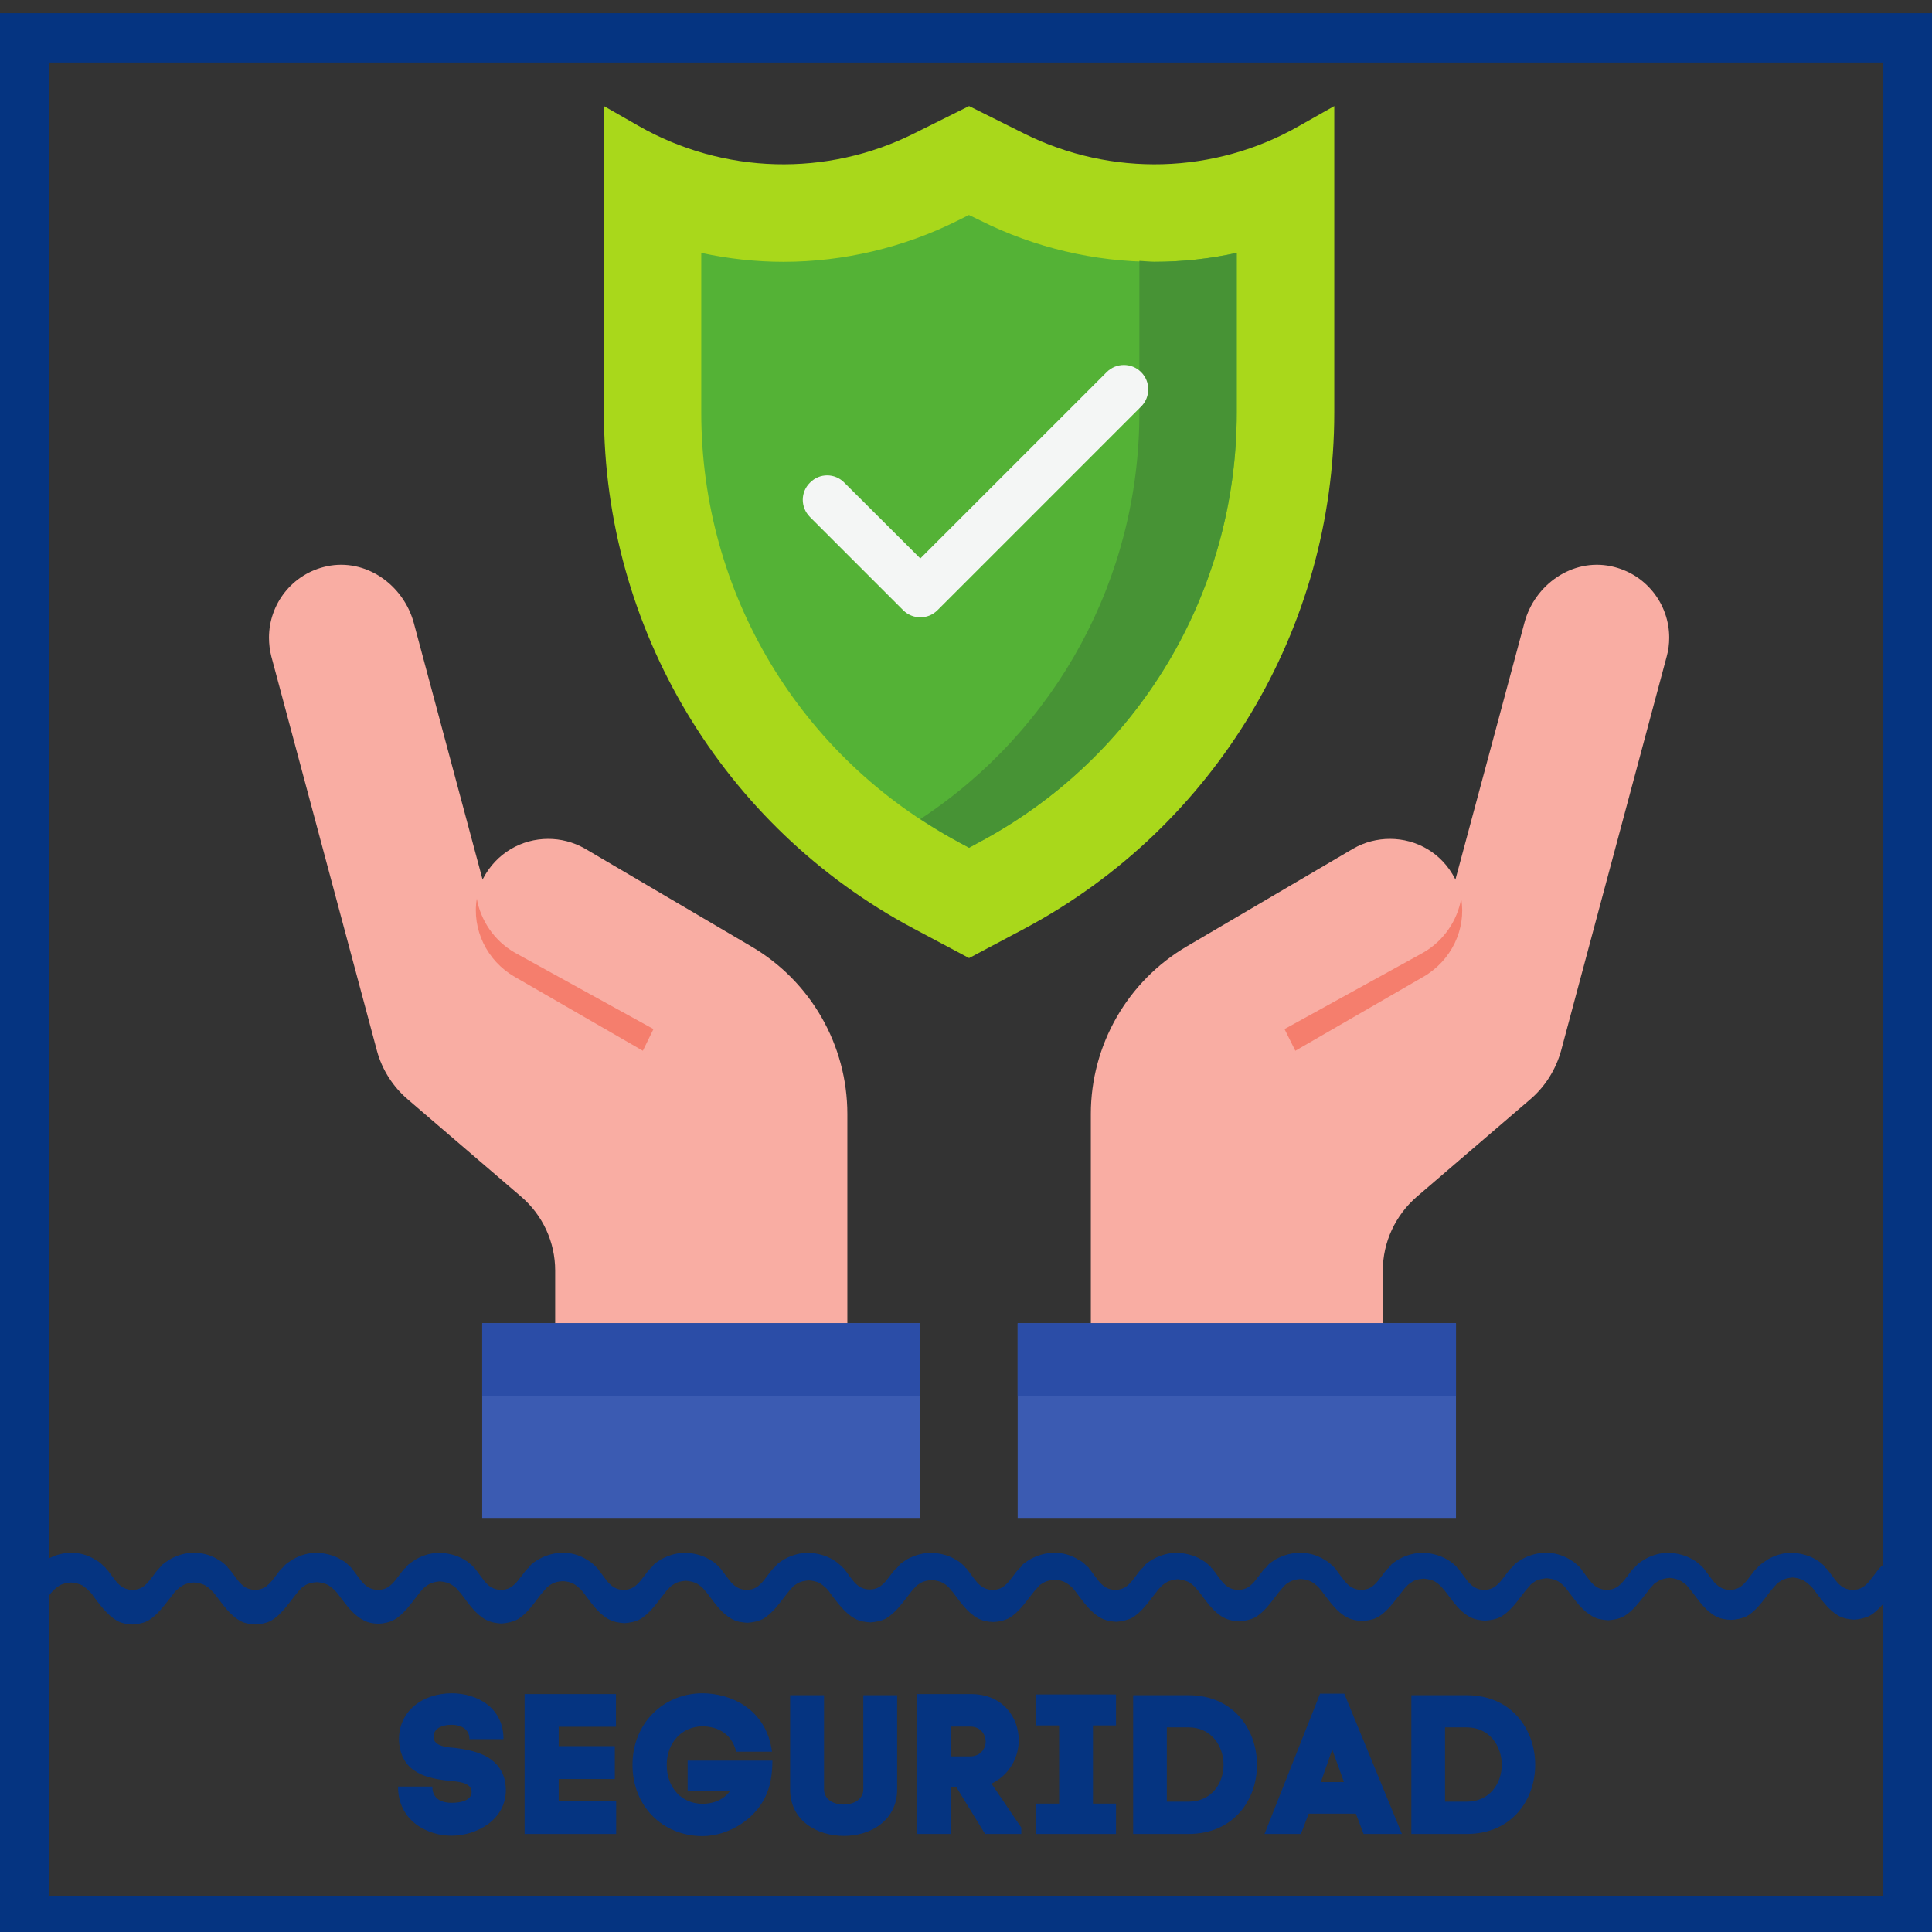 <svg xmlns="http://www.w3.org/2000/svg" xmlns:xlink="http://www.w3.org/1999/xlink" width="52" zoomAndPan="magnify" viewBox="0 0 39 39" height="52" preserveAspectRatio="xMidYMid meet" version="1.0"><rect x="0" y="0" width="39" height="39" fill="#333333" stroke="none"/><defs><g/><clipPath id="40c00c1d49"><path d="M 0 0.266 L 39 0.266 L 39 39 L 0 39 Z M 0 0.266 " clip-rule="nonzero"/></clipPath><clipPath id="fb64a0c854"><path d="M 0 31.316 L 38.668 31.316 L 38.668 32.816 L 0 32.816 Z M 0 31.316 " clip-rule="nonzero"/></clipPath><clipPath id="a57d913284"><path d="M 5.285 11 L 18 11 L 18 27 L 5.285 27 Z M 5.285 11 " clip-rule="nonzero"/></clipPath><clipPath id="e10a6455d5"><path d="M 22 11 L 33.785 11 L 33.785 27 L 22 27 Z M 22 11 " clip-rule="nonzero"/></clipPath><clipPath id="e0240be939"><path d="M 20 26 L 30 26 L 30 30.641 L 20 30.641 Z M 20 26 " clip-rule="nonzero"/></clipPath><clipPath id="eb8c653025"><path d="M 9 26 L 19 26 L 19 30.641 L 9 30.641 Z M 9 26 " clip-rule="nonzero"/></clipPath><clipPath id="71b41369fa"><path d="M 12 2.141 L 27 2.141 L 27 20 L 12 20 Z M 12 2.141 " clip-rule="nonzero"/></clipPath></defs><g clip-path="url(#40c00c1d49)"><path fill="#053481" d="M 0 0.266 L 0 39.266 L 39 39.266 L 39 0.266 Z M 38.004 38.27 L 0.996 38.27 L 0.996 1.262 L 38.004 1.262 Z M 38.004 38.27 " fill-opacity="1" fill-rule="nonzero"/></g><g clip-path="url(#fb64a0c854)"><path fill="#053481" d="M 38.164 31.477 C 38.129 31.5 38.094 31.527 38.059 31.547 C 38.02 31.578 38 31.598 37.969 31.625 L 37.949 31.648 L 37.938 31.656 L 37.934 31.66 L 37.918 31.684 C 37.906 31.695 37.895 31.711 37.883 31.727 C 37.793 31.84 37.719 31.965 37.598 32.043 C 37.535 32.078 37.473 32.094 37.402 32.094 C 37.332 32.094 37.27 32.078 37.207 32.043 C 37.086 31.973 37.012 31.84 36.922 31.727 C 36.91 31.711 36.898 31.695 36.887 31.684 L 36.867 31.66 L 36.859 31.656 L 36.848 31.648 L 36.844 31.625 C 36.809 31.598 36.793 31.578 36.754 31.547 C 36.723 31.52 36.684 31.5 36.648 31.477 C 36.496 31.387 36.32 31.352 36.168 31.344 C 36.012 31.344 35.84 31.387 35.688 31.477 C 35.652 31.5 35.621 31.527 35.582 31.547 C 35.562 31.562 35.551 31.578 35.539 31.582 L 35.492 31.625 L 35.477 31.648 C 35.469 31.656 35.461 31.66 35.457 31.66 L 35.438 31.684 C 35.426 31.695 35.41 31.711 35.398 31.727 C 35.312 31.84 35.234 31.965 35.117 32.043 C 35.051 32.078 34.988 32.094 34.922 32.094 C 34.852 32.094 34.789 32.078 34.727 32.043 C 34.605 31.973 34.531 31.84 34.441 31.727 C 34.43 31.711 34.418 31.695 34.41 31.684 L 34.391 31.66 L 34.391 31.656 L 34.379 31.648 L 34.359 31.625 C 34.328 31.598 34.309 31.578 34.27 31.547 C 34.238 31.52 34.203 31.5 34.164 31.477 C 34.012 31.387 33.836 31.352 33.684 31.344 C 33.527 31.344 33.359 31.387 33.207 31.473 C 33.168 31.492 33.137 31.52 33.098 31.543 C 33.082 31.555 33.066 31.57 33.055 31.578 L 33.012 31.625 L 32.992 31.648 C 32.984 31.656 32.98 31.66 32.973 31.66 L 32.953 31.684 C 32.941 31.695 32.93 31.711 32.918 31.727 C 32.828 31.84 32.754 31.965 32.633 32.043 C 32.57 32.078 32.508 32.094 32.438 32.094 C 32.367 32.094 32.305 32.078 32.242 32.043 C 32.121 31.973 32.047 31.84 31.957 31.727 C 31.945 31.711 31.934 31.695 31.926 31.684 L 31.91 31.66 L 31.902 31.656 L 31.891 31.648 L 31.879 31.625 C 31.844 31.598 31.828 31.578 31.789 31.547 C 31.758 31.52 31.719 31.5 31.684 31.477 C 31.535 31.387 31.367 31.344 31.211 31.344 C 31.051 31.344 30.883 31.387 30.723 31.473 C 30.688 31.492 30.656 31.52 30.617 31.543 C 30.598 31.555 30.586 31.57 30.574 31.578 L 30.516 31.648 C 30.512 31.656 30.504 31.66 30.496 31.66 L 30.477 31.684 C 30.465 31.695 30.453 31.711 30.441 31.727 C 30.352 31.84 30.277 31.965 30.156 32.043 C 30.094 32.078 30.031 32.094 29.961 32.094 C 29.891 32.094 29.828 32.078 29.766 32.043 C 29.648 31.973 29.57 31.84 29.484 31.727 C 29.469 31.711 29.457 31.695 29.453 31.684 L 29.434 31.66 L 29.426 31.656 L 29.414 31.648 L 29.402 31.625 C 29.371 31.598 29.352 31.578 29.312 31.547 C 29.281 31.52 29.242 31.5 29.207 31.477 C 29.055 31.387 28.879 31.352 28.727 31.344 C 28.57 31.344 28.398 31.387 28.242 31.473 C 28.203 31.492 28.172 31.52 28.133 31.543 C 28.117 31.555 28.102 31.57 28.09 31.578 L 28.051 31.625 L 28.035 31.648 C 28.027 31.656 28.02 31.66 28.016 31.66 L 27.996 31.684 C 27.984 31.695 27.973 31.711 27.957 31.727 C 27.871 31.84 27.793 31.965 27.676 32.043 C 27.613 32.078 27.547 32.094 27.48 32.094 C 27.41 32.094 27.348 32.078 27.285 32.043 C 27.164 31.973 27.09 31.84 27 31.727 C 26.988 31.711 26.977 31.695 26.969 31.684 L 26.957 31.66 L 26.949 31.656 L 26.938 31.648 L 26.918 31.625 C 26.887 31.598 26.867 31.578 26.832 31.547 C 26.797 31.52 26.762 31.5 26.723 31.477 C 26.578 31.387 26.402 31.344 26.246 31.344 C 26.086 31.344 25.918 31.387 25.758 31.473 C 25.723 31.492 25.691 31.52 25.652 31.543 C 25.633 31.555 25.621 31.57 25.609 31.578 L 25.551 31.648 C 25.547 31.656 25.539 31.66 25.531 31.66 L 25.512 31.684 C 25.5 31.695 25.488 31.711 25.477 31.727 C 25.387 31.84 25.312 31.965 25.191 32.043 C 25.129 32.078 25.066 32.094 24.996 32.094 C 24.926 32.094 24.863 32.078 24.801 32.043 C 24.684 31.973 24.605 31.84 24.52 31.727 C 24.504 31.711 24.492 31.695 24.488 31.684 L 24.469 31.66 L 24.461 31.656 L 24.449 31.648 L 24.438 31.625 C 24.406 31.598 24.387 31.578 24.348 31.547 C 24.316 31.52 24.277 31.5 24.242 31.477 C 24.09 31.387 23.914 31.352 23.762 31.344 C 23.605 31.344 23.434 31.387 23.277 31.473 C 23.238 31.492 23.207 31.52 23.168 31.543 C 23.152 31.555 23.137 31.57 23.125 31.578 L 23.086 31.625 L 23.07 31.648 C 23.062 31.656 23.055 31.66 23.051 31.66 L 23.031 31.684 C 23.02 31.695 23.008 31.711 22.992 31.727 C 22.906 31.84 22.828 31.965 22.711 32.043 C 22.648 32.078 22.582 32.094 22.516 32.094 C 22.445 32.094 22.383 32.078 22.32 32.043 C 22.199 31.973 22.125 31.84 22.035 31.727 C 22.023 31.711 22.012 31.695 22.004 31.684 L 21.984 31.66 L 21.98 31.656 L 21.98 31.648 L 21.953 31.625 C 21.922 31.598 21.902 31.578 21.867 31.547 C 21.836 31.52 21.797 31.5 21.758 31.477 C 21.613 31.387 21.445 31.344 21.285 31.344 C 21.129 31.344 20.957 31.387 20.801 31.473 C 20.762 31.492 20.73 31.52 20.695 31.543 C 20.676 31.555 20.66 31.57 20.648 31.578 L 20.613 31.625 L 20.594 31.648 C 20.586 31.656 20.582 31.66 20.574 31.66 L 20.555 31.684 C 20.543 31.695 20.531 31.711 20.516 31.727 C 20.43 31.84 20.352 31.965 20.234 32.043 C 20.172 32.078 20.109 32.094 20.039 32.094 C 19.969 32.094 19.906 32.078 19.844 32.043 C 19.723 31.973 19.648 31.84 19.559 31.727 C 19.547 31.711 19.535 31.695 19.527 31.684 L 19.508 31.66 L 19.504 31.656 L 19.488 31.648 L 19.477 31.625 C 19.445 31.598 19.426 31.578 19.391 31.547 C 19.359 31.52 19.32 31.5 19.281 31.477 C 19.133 31.387 18.953 31.352 18.805 31.344 C 18.645 31.344 18.477 31.387 18.316 31.473 C 18.281 31.492 18.25 31.52 18.211 31.543 C 18.191 31.555 18.18 31.57 18.168 31.578 L 18.109 31.648 C 18.105 31.656 18.098 31.66 18.09 31.66 L 18.074 31.676 C 18.059 31.691 18.047 31.703 18.035 31.719 C 17.945 31.832 17.871 31.957 17.75 32.035 C 17.688 32.07 17.625 32.086 17.555 32.086 C 17.488 32.086 17.422 32.07 17.359 32.035 C 17.242 31.965 17.164 31.832 17.078 31.719 C 17.066 31.703 17.051 31.691 17.047 31.676 L 17.02 31.648 L 17.008 31.641 L 16.996 31.625 C 16.965 31.598 16.945 31.578 16.906 31.547 C 16.875 31.52 16.836 31.5 16.801 31.477 C 16.648 31.387 16.473 31.352 16.32 31.344 C 16.164 31.344 15.992 31.387 15.836 31.473 C 15.797 31.492 15.766 31.52 15.73 31.543 C 15.711 31.555 15.699 31.57 15.684 31.578 L 15.648 31.625 L 15.629 31.648 C 15.621 31.656 15.617 31.66 15.609 31.66 L 15.59 31.684 C 15.578 31.695 15.566 31.711 15.551 31.727 C 15.465 31.84 15.387 31.965 15.27 32.043 C 15.207 32.078 15.145 32.094 15.074 32.094 C 15.004 32.094 14.941 32.078 14.879 32.043 C 14.758 31.973 14.684 31.84 14.594 31.727 C 14.582 31.711 14.57 31.695 14.562 31.684 L 14.543 31.66 L 14.543 31.656 L 14.531 31.648 L 14.512 31.625 C 14.48 31.598 14.461 31.578 14.426 31.547 C 14.395 31.52 14.355 31.5 14.316 31.477 C 14.168 31.387 13.988 31.352 13.84 31.344 C 13.68 31.344 13.512 31.387 13.352 31.473 C 13.316 31.492 13.285 31.52 13.246 31.543 C 13.227 31.555 13.215 31.57 13.203 31.578 L 13.145 31.648 C 13.141 31.656 13.133 31.66 13.125 31.66 L 13.109 31.684 C 13.094 31.695 13.082 31.711 13.07 31.727 C 12.98 31.84 12.906 31.965 12.785 32.043 C 12.723 32.078 12.66 32.094 12.59 32.094 C 12.523 32.094 12.457 32.078 12.395 32.043 C 12.277 31.973 12.199 31.84 12.113 31.727 C 12.102 31.711 12.086 31.695 12.082 31.684 L 12.062 31.66 L 12.055 31.656 L 12.043 31.648 L 12.031 31.625 C 12 31.598 11.98 31.578 11.941 31.547 C 11.91 31.52 11.871 31.5 11.836 31.477 C 11.691 31.387 11.52 31.344 11.363 31.344 C 11.203 31.344 11.035 31.387 10.879 31.473 C 10.84 31.492 10.809 31.52 10.77 31.543 C 10.75 31.555 10.738 31.57 10.727 31.578 L 10.668 31.648 C 10.664 31.656 10.656 31.66 10.652 31.66 L 10.633 31.684 C 10.617 31.695 10.605 31.711 10.594 31.727 C 10.504 31.84 10.43 31.965 10.309 32.043 C 10.246 32.078 10.184 32.094 10.113 32.094 C 10.047 32.094 9.984 32.078 9.918 32.043 C 9.801 31.973 9.723 31.84 9.637 31.727 C 9.625 31.711 9.609 31.695 9.605 31.684 L 9.586 31.66 L 9.578 31.656 L 9.566 31.648 L 9.555 31.625 C 9.523 31.598 9.504 31.578 9.465 31.547 C 9.434 31.52 9.398 31.5 9.359 31.477 C 9.207 31.387 9.031 31.352 8.879 31.344 C 8.723 31.344 8.551 31.387 8.395 31.477 C 8.355 31.5 8.324 31.527 8.289 31.547 C 8.27 31.562 8.258 31.578 8.242 31.582 L 8.207 31.625 L 8.188 31.648 C 8.18 31.656 8.176 31.66 8.168 31.66 L 8.148 31.684 C 8.137 31.695 8.125 31.711 8.113 31.727 C 8.023 31.84 7.949 31.965 7.828 32.043 C 7.766 32.078 7.703 32.094 7.633 32.094 C 7.562 32.094 7.5 32.078 7.438 32.043 C 7.316 31.973 7.242 31.84 7.152 31.727 C 7.141 31.711 7.129 31.695 7.121 31.684 L 7.109 31.66 L 7.102 31.656 L 7.09 31.648 L 7.07 31.625 C 7.039 31.598 7.02 31.578 6.984 31.547 C 6.953 31.52 6.914 31.5 6.875 31.477 C 6.727 31.387 6.551 31.352 6.398 31.344 C 6.238 31.344 6.07 31.387 5.914 31.477 C 5.875 31.5 5.844 31.527 5.805 31.547 C 5.785 31.562 5.773 31.578 5.762 31.582 L 5.723 31.625 L 5.703 31.648 C 5.699 31.656 5.691 31.66 5.688 31.66 L 5.668 31.684 C 5.652 31.695 5.641 31.711 5.629 31.727 C 5.539 31.84 5.465 31.965 5.344 32.043 C 5.281 32.078 5.219 32.094 5.148 32.094 C 5.082 32.094 5.02 32.078 4.953 32.043 C 4.836 31.973 4.758 31.84 4.672 31.727 C 4.66 31.711 4.645 31.695 4.633 31.684 L 4.613 31.66 L 4.609 31.656 L 4.598 31.648 L 4.59 31.625 C 4.559 31.598 4.539 31.578 4.5 31.547 C 4.469 31.52 4.434 31.5 4.395 31.477 C 4.25 31.387 4.074 31.344 3.914 31.344 C 3.758 31.344 3.586 31.387 3.43 31.477 C 3.391 31.5 3.359 31.527 3.324 31.547 C 3.305 31.562 3.293 31.578 3.277 31.582 L 3.242 31.625 L 3.223 31.648 C 3.215 31.656 3.211 31.66 3.211 31.66 L 3.191 31.684 C 3.18 31.695 3.164 31.711 3.152 31.727 C 3.066 31.84 2.988 31.965 2.871 32.043 C 2.805 32.078 2.742 32.094 2.676 32.094 C 2.605 32.094 2.543 32.078 2.48 32.043 C 2.359 31.973 2.285 31.84 2.195 31.727 C 2.184 31.711 2.172 31.695 2.156 31.684 L 2.137 31.66 L 2.133 31.656 L 2.133 31.648 L 2.105 31.625 C 2.074 31.598 2.059 31.578 2.02 31.547 C 1.988 31.52 1.949 31.5 1.91 31.477 C 1.766 31.387 1.598 31.344 1.438 31.344 C 1.281 31.344 1.113 31.387 0.953 31.477 C 0.918 31.5 0.883 31.527 0.848 31.547 C 0.809 31.578 0.789 31.598 0.758 31.625 L 0.738 31.648 L 0.727 31.656 L 0.723 31.66 L 0.703 31.684 C 0.688 31.695 0.676 31.711 0.664 31.727 C 0.574 31.84 0.5 31.965 0.379 32.043 C 0.316 32.078 0.254 32.094 0.184 32.094 C 0.117 32.094 0.055 32.078 -0.012 32.043 C -0.129 31.973 -0.207 31.84 -0.293 31.727 C -0.305 31.711 -0.32 31.695 -0.332 31.684 L -0.352 31.66 L -0.355 31.656 L -0.367 31.648 L -0.367 31.625 C -0.395 31.605 -0.426 31.57 -0.449 31.555 L -0.539 31.492 C -0.66 31.422 -0.785 31.379 -0.918 31.359 L -1.082 31.93 C -0.992 31.938 -0.898 31.953 -0.824 32 C -0.785 32.031 -0.746 32.059 -0.715 32.086 C -0.703 32.102 -0.68 32.121 -0.66 32.141 C -0.641 32.164 -0.621 32.184 -0.602 32.215 C -0.457 32.402 -0.32 32.602 -0.125 32.715 C -0.023 32.773 0.086 32.793 0.191 32.793 C 0.297 32.785 0.414 32.766 0.508 32.715 C 0.703 32.602 0.836 32.402 0.984 32.215 C 1.004 32.191 1.023 32.164 1.043 32.141 C 1.062 32.121 1.078 32.094 1.098 32.086 C 1.117 32.07 1.129 32.051 1.148 32.043 L 1.199 32.008 C 1.27 31.965 1.344 31.953 1.434 31.945 C 1.516 31.953 1.59 31.965 1.668 32.008 L 1.715 32.043 C 1.734 32.059 1.746 32.07 1.766 32.086 C 1.781 32.102 1.805 32.121 1.824 32.141 C 1.844 32.164 1.863 32.184 1.879 32.215 C 2.023 32.402 2.164 32.602 2.359 32.715 C 2.461 32.773 2.566 32.785 2.676 32.793 C 2.781 32.785 2.895 32.766 2.988 32.715 C 3.184 32.602 3.316 32.402 3.469 32.215 C 3.488 32.191 3.504 32.164 3.523 32.141 C 3.543 32.121 3.562 32.094 3.582 32.086 C 3.613 32.051 3.652 32.031 3.684 32.008 C 3.75 31.965 3.828 31.953 3.914 31.945 C 3.996 31.953 4.074 31.965 4.148 32.008 L 4.199 32.043 C 4.219 32.059 4.23 32.07 4.25 32.086 C 4.262 32.102 4.285 32.121 4.305 32.141 C 4.324 32.164 4.344 32.184 4.363 32.215 C 4.508 32.402 4.645 32.602 4.84 32.715 C 4.941 32.773 5.051 32.785 5.156 32.793 C 5.262 32.785 5.379 32.766 5.473 32.715 C 5.668 32.602 5.801 32.402 5.949 32.215 C 5.969 32.191 5.988 32.164 6.008 32.141 L 6.039 32.105 C 6.051 32.094 6.059 32.094 6.062 32.078 C 6.094 32.043 6.133 32.023 6.164 32 C 6.234 31.957 6.309 31.945 6.398 31.938 C 6.48 31.945 6.555 31.957 6.629 32 L 6.68 32.035 C 6.699 32.051 6.711 32.066 6.73 32.078 C 6.746 32.094 6.77 32.113 6.789 32.137 C 6.809 32.156 6.824 32.18 6.844 32.207 C 6.988 32.398 7.129 32.594 7.324 32.699 C 7.426 32.758 7.531 32.773 7.641 32.777 C 7.746 32.773 7.859 32.75 7.953 32.699 C 8.148 32.59 8.281 32.391 8.434 32.199 C 8.453 32.18 8.469 32.148 8.488 32.129 L 8.52 32.094 C 8.535 32.078 8.539 32.078 8.547 32.066 C 8.578 32.031 8.617 32.008 8.648 31.988 C 8.715 31.945 8.793 31.93 8.879 31.922 C 8.961 31.93 9.039 31.945 9.113 31.988 L 9.164 32.023 C 9.184 32.035 9.195 32.051 9.215 32.066 C 9.227 32.078 9.25 32.102 9.27 32.129 C 9.289 32.148 9.309 32.172 9.328 32.199 C 9.473 32.391 9.609 32.59 9.805 32.695 C 9.906 32.75 10.016 32.766 10.121 32.773 C 10.227 32.766 10.344 32.742 10.438 32.695 C 10.633 32.582 10.766 32.383 10.914 32.191 C 10.934 32.172 10.953 32.141 10.973 32.121 L 11.004 32.086 C 11.016 32.07 11.023 32.07 11.027 32.059 C 11.059 32.023 11.098 32 11.129 31.98 C 11.199 31.938 11.273 31.922 11.363 31.918 C 11.445 31.922 11.52 31.938 11.594 31.98 L 11.645 32.016 C 11.664 32.031 11.676 32.043 11.695 32.059 C 11.711 32.07 11.734 32.094 11.754 32.121 C 11.773 32.141 11.789 32.164 11.809 32.191 C 11.953 32.383 12.094 32.582 12.289 32.688 C 12.391 32.742 12.496 32.758 12.605 32.766 C 12.711 32.758 12.824 32.738 12.918 32.688 C 13.113 32.574 13.246 32.375 13.398 32.184 C 13.418 32.164 13.434 32.137 13.453 32.113 L 13.484 32.078 C 13.5 32.066 13.504 32.066 13.512 32.051 C 13.543 32.016 13.582 31.992 13.613 31.973 C 13.68 31.93 13.758 31.918 13.844 31.91 C 13.926 31.918 14.004 31.93 14.078 31.973 L 14.129 32.008 C 14.148 32.023 14.16 32.035 14.18 32.051 C 14.191 32.066 14.215 32.086 14.234 32.113 C 14.254 32.137 14.273 32.156 14.293 32.184 C 14.438 32.375 14.574 32.574 14.77 32.68 C 14.871 32.738 14.98 32.75 15.086 32.758 C 15.191 32.75 15.309 32.73 15.402 32.68 C 15.598 32.566 15.73 32.367 15.879 32.18 C 15.898 32.156 15.918 32.129 15.938 32.105 L 15.969 32.07 C 15.98 32.059 15.988 32.059 15.992 32.043 C 16.023 32.008 16.062 31.988 16.094 31.965 C 16.164 31.922 16.246 31.91 16.328 31.902 C 16.41 31.91 16.484 31.922 16.559 31.965 L 16.609 32 C 16.629 32.016 16.641 32.031 16.66 32.043 C 16.676 32.059 16.699 32.078 16.719 32.105 C 16.738 32.129 16.754 32.148 16.773 32.18 C 16.918 32.367 17.059 32.566 17.254 32.672 C 17.355 32.73 17.461 32.742 17.57 32.75 C 17.676 32.742 17.789 32.723 17.883 32.672 C 18.078 32.559 18.211 32.363 18.363 32.172 C 18.383 32.148 18.398 32.121 18.418 32.102 L 18.449 32.066 C 18.465 32.051 18.469 32.051 18.477 32.035 C 18.508 32 18.547 31.98 18.578 31.957 C 18.645 31.918 18.727 31.902 18.809 31.895 C 18.891 31.902 18.969 31.918 19.043 31.957 L 19.094 31.992 C 19.113 32.008 19.125 32.023 19.145 32.035 C 19.156 32.051 19.18 32.07 19.199 32.102 C 19.219 32.121 19.238 32.141 19.258 32.172 C 19.402 32.363 19.539 32.559 19.734 32.664 C 19.836 32.723 19.945 32.738 20.051 32.742 C 20.156 32.738 20.27 32.715 20.367 32.664 C 20.562 32.551 20.695 32.355 20.844 32.164 C 20.863 32.141 20.883 32.113 20.902 32.094 L 20.934 32.059 C 20.945 32.043 20.953 32.043 20.957 32.031 C 20.988 31.992 21.027 31.973 21.059 31.953 C 21.129 31.91 21.211 31.895 21.293 31.887 C 21.375 31.895 21.449 31.91 21.523 31.953 L 21.574 31.988 C 21.594 32 21.605 32.016 21.625 32.031 C 21.641 32.043 21.664 32.066 21.684 32.094 C 21.703 32.113 21.719 32.137 21.738 32.164 C 21.883 32.355 22.023 32.551 22.219 32.66 C 22.32 32.715 22.426 32.73 22.535 32.738 C 22.641 32.73 22.754 32.707 22.848 32.66 C 23.043 32.547 23.176 32.348 23.328 32.156 C 23.348 32.137 23.363 32.105 23.383 32.086 L 23.414 32.051 C 23.43 32.035 23.434 32.035 23.441 32.023 C 23.473 31.988 23.512 31.965 23.543 31.945 C 23.609 31.902 23.691 31.887 23.773 31.879 C 23.855 31.887 23.934 31.902 24.008 31.945 L 24.059 31.98 C 24.078 31.992 24.09 32.008 24.109 32.023 C 24.121 32.035 24.145 32.059 24.164 32.086 C 24.184 32.105 24.203 32.129 24.223 32.156 C 24.367 32.348 24.504 32.547 24.699 32.652 C 24.801 32.707 24.91 32.723 25.016 32.73 C 25.121 32.723 25.234 32.699 25.332 32.652 C 25.527 32.539 25.66 32.34 25.809 32.148 C 25.828 32.129 25.848 32.102 25.867 32.078 L 25.898 32.043 C 25.91 32.031 25.918 32.031 25.922 32.016 C 25.953 31.98 25.992 31.957 26.023 31.938 C 26.094 31.895 26.176 31.879 26.258 31.875 C 26.34 31.879 26.414 31.895 26.488 31.938 L 26.539 31.973 C 26.559 31.988 26.57 32 26.59 32.016 C 26.602 32.031 26.629 32.051 26.648 32.078 C 26.668 32.102 26.684 32.121 26.703 32.148 C 26.848 32.34 26.988 32.539 27.184 32.645 C 27.285 32.699 27.391 32.715 27.5 32.723 C 27.605 32.715 27.719 32.695 27.812 32.645 C 28.008 32.531 28.141 32.332 28.293 32.141 C 28.312 32.121 28.328 32.094 28.348 32.07 L 28.379 32.035 C 28.395 32.023 28.398 32.023 28.406 32.008 C 28.438 31.973 28.477 31.953 28.508 31.93 C 28.574 31.887 28.656 31.875 28.738 31.867 C 28.82 31.875 28.898 31.887 28.973 31.93 L 29.023 31.965 C 29.043 31.98 29.055 31.992 29.074 32.008 C 29.086 32.023 29.109 32.043 29.129 32.07 C 29.148 32.094 29.168 32.113 29.188 32.141 C 29.332 32.332 29.469 32.531 29.664 32.637 C 29.766 32.695 29.875 32.707 29.98 32.715 C 30.086 32.707 30.199 32.688 30.297 32.637 C 30.492 32.523 30.625 32.328 30.773 32.137 C 30.793 32.113 30.812 32.086 30.832 32.066 L 30.863 32.031 C 30.875 32.016 30.883 32.016 30.887 32 C 30.918 31.965 30.957 31.945 30.988 31.922 C 31.059 31.879 31.141 31.867 31.223 31.859 C 31.305 31.867 31.379 31.879 31.453 31.922 L 31.504 31.957 C 31.523 31.973 31.535 31.988 31.555 32 C 31.566 32.016 31.594 32.035 31.613 32.066 C 31.633 32.086 31.648 32.105 31.668 32.137 C 31.812 32.328 31.953 32.523 32.148 32.629 C 32.25 32.688 32.355 32.699 32.465 32.707 C 32.57 32.699 32.684 32.68 32.777 32.629 C 32.973 32.516 33.105 32.32 33.258 32.129 C 33.277 32.105 33.293 32.078 33.312 32.059 L 33.344 32.023 C 33.359 32.008 33.363 32.008 33.371 31.992 C 33.402 31.957 33.441 31.938 33.473 31.918 C 33.539 31.875 33.617 31.859 33.703 31.852 C 33.785 31.859 33.863 31.875 33.938 31.918 L 33.988 31.953 C 34.008 31.965 34.02 31.98 34.039 31.992 C 34.051 32.008 34.074 32.031 34.094 32.059 C 34.113 32.078 34.133 32.102 34.152 32.129 C 34.297 32.32 34.434 32.516 34.629 32.625 C 34.73 32.68 34.84 32.695 34.945 32.699 C 35.051 32.695 35.164 32.672 35.262 32.625 C 35.457 32.512 35.59 32.312 35.738 32.121 C 35.758 32.102 35.777 32.07 35.797 32.051 L 35.828 32.016 C 35.84 32 35.848 32 35.852 31.988 C 35.883 31.953 35.922 31.93 35.953 31.91 C 36.023 31.867 36.098 31.852 36.188 31.844 C 36.27 31.852 36.344 31.867 36.418 31.91 L 36.469 31.945 C 36.488 31.957 36.5 31.973 36.52 31.988 C 36.531 32 36.559 32.023 36.578 32.043 C 36.598 32.066 36.613 32.086 36.633 32.113 C 36.777 32.305 36.918 32.504 37.113 32.617 C 37.215 32.672 37.32 32.688 37.43 32.695 C 37.535 32.688 37.648 32.664 37.742 32.617 C 37.938 32.504 38.07 32.305 38.223 32.113 C 38.242 32.094 38.258 32.066 38.277 32.043 C 38.297 32.023 38.316 31.992 38.336 31.988 C 38.355 31.973 38.367 31.953 38.387 31.945 L 38.438 31.91 C 38.504 31.867 38.582 31.852 38.668 31.844 L 38.668 31.344 C 38.492 31.344 38.324 31.387 38.164 31.477 Z M 38.164 31.477 " fill-opacity="1" fill-rule="nonzero"/></g><g clip-path="url(#a57d913284)"><path fill="#f9ada3" d="M 15.16 19.102 L 11.805 17.129 C 11.57 16.996 11.316 16.934 11.066 16.934 C 10.531 16.934 10.02 17.219 9.75 17.738 C 9.746 17.746 9.746 17.754 9.742 17.758 L 8.352 12.57 C 8.141 11.801 7.383 11.266 6.602 11.43 C 5.898 11.578 5.43 12.195 5.43 12.871 C 5.43 12.996 5.445 13.125 5.477 13.25 L 7.609 21.211 C 7.711 21.59 7.93 21.934 8.23 22.191 L 10.52 24.156 C 10.957 24.531 11.207 25.074 11.207 25.648 L 11.207 26.711 L 17.105 26.711 L 17.105 22.488 C 17.105 21.098 16.367 19.805 15.16 19.102 " fill-opacity="1" fill-rule="nonzero"/></g><g clip-path="url(#e10a6455d5)"><path fill="#f9ada3" d="M 32.52 11.43 C 31.738 11.266 30.977 11.801 30.773 12.57 L 29.379 17.758 C 29.379 17.754 29.375 17.746 29.371 17.738 C 29.105 17.219 28.594 16.934 28.059 16.934 C 27.809 16.934 27.551 16.996 27.32 17.129 L 23.961 19.102 C 22.758 19.805 22.02 21.098 22.02 22.488 L 22.02 26.711 L 27.914 26.711 L 27.914 25.648 C 27.914 25.074 28.168 24.531 28.602 24.156 L 30.891 22.191 C 31.191 21.934 31.406 21.59 31.512 21.211 L 33.645 13.25 C 33.68 13.125 33.695 12.996 33.695 12.871 C 33.695 12.195 33.227 11.578 32.52 11.43 " fill-opacity="1" fill-rule="nonzero"/></g><g clip-path="url(#e0240be939)"><path fill="#3b5bb2" d="M 20.543 26.711 L 20.543 30.641 L 29.391 30.641 L 29.391 26.711 L 20.543 26.711 " fill-opacity="1" fill-rule="nonzero"/></g><g clip-path="url(#eb8c653025)"><path fill="#3b5bb2" d="M 9.734 26.711 L 9.734 30.641 L 18.578 30.641 L 18.578 26.711 L 9.734 26.711 " fill-opacity="1" fill-rule="nonzero"/></g><g clip-path="url(#71b41369fa)"><path fill="#a9d81b" d="M 26.934 2.141 L 26.934 8.332 C 26.934 12.688 24.527 16.691 20.688 18.742 L 19.562 19.34 L 18.438 18.742 C 14.594 16.691 12.191 12.688 12.191 8.332 L 12.191 2.141 L 12.887 2.539 C 14.602 3.52 16.691 3.574 18.449 2.695 L 19.562 2.141 L 20.672 2.695 C 22.43 3.574 24.52 3.52 26.23 2.539 L 26.934 2.141 " fill-opacity="1" fill-rule="nonzero"/></g><path fill="#54b236" d="M 23.305 5.285 C 22.094 5.285 20.875 4.996 19.793 4.453 L 19.559 4.34 L 19.332 4.453 C 18.246 4.996 17.031 5.285 15.816 5.285 C 15.258 5.285 14.699 5.223 14.156 5.105 L 14.156 8.332 C 14.156 11.973 16.152 15.293 19.359 17.004 L 19.562 17.113 L 19.762 17.004 C 22.973 15.293 24.965 11.973 24.965 8.332 L 24.965 5.105 C 24.422 5.223 23.867 5.285 23.305 5.285 " fill-opacity="1" fill-rule="nonzero"/><path fill="#479335" d="M 23.305 5.285 C 23.203 5.285 23.102 5.27 23 5.266 L 23 8.332 C 23 11.664 21.324 14.727 18.578 16.535 C 18.832 16.699 19.09 16.859 19.359 17.004 L 19.562 17.113 L 19.762 17.004 C 22.973 15.293 24.965 11.973 24.965 8.332 L 24.965 5.105 C 24.422 5.223 23.867 5.285 23.305 5.285 " fill-opacity="1" fill-rule="nonzero"/><path fill="#2b4da7" d="M 29.391 28.184 L 20.543 28.184 L 20.543 26.711 L 29.391 26.711 L 29.391 28.184 " fill-opacity="1" fill-rule="nonzero"/><path fill="#2b4da7" d="M 18.578 28.184 L 9.734 28.184 L 9.734 26.711 L 18.578 26.711 L 18.578 28.184 " fill-opacity="1" fill-rule="nonzero"/><path fill="#f4f6f5" d="M 22.34 7.512 L 18.578 11.273 L 17.043 9.742 C 16.852 9.547 16.543 9.547 16.352 9.742 C 16.156 9.934 16.156 10.242 16.352 10.438 L 18.23 12.316 C 18.328 12.414 18.453 12.461 18.578 12.461 C 18.707 12.461 18.828 12.414 18.926 12.316 L 23.035 8.207 C 23.227 8.016 23.227 7.703 23.035 7.512 C 22.844 7.32 22.531 7.32 22.34 7.512 " fill-opacity="1" fill-rule="nonzero"/><path fill="#f57e6d" d="M 29.496 18.141 C 29.418 18.582 29.145 18.992 28.73 19.23 L 25.93 20.773 L 26.148 21.211 L 28.73 19.719 C 29.297 19.395 29.602 18.754 29.496 18.141 " fill-opacity="1" fill-rule="nonzero"/><path fill="#f57e6d" d="M 9.625 18.141 C 9.703 18.582 9.977 18.992 10.391 19.23 L 13.191 20.773 L 12.977 21.211 L 10.391 19.719 C 9.824 19.395 9.523 18.754 9.625 18.141 " fill-opacity="1" fill-rule="nonzero"/><g fill="#053481" fill-opacity="1"><g transform="translate(7.887, 37.021)"><g><path d="M 1.59 -1.914 L 2.277 -1.914 C 2.277 -2.559 1.734 -2.84 1.234 -2.84 C 0.641 -2.84 0.137 -2.473 0.168 -1.855 L 0.168 -1.859 C 0.219 -1.215 0.758 -1.117 1.207 -1.07 C 1.312 -1.059 1.633 -1.051 1.633 -0.852 C 1.633 -0.691 1.453 -0.629 1.227 -0.629 C 1.07 -0.629 0.84 -0.68 0.84 -0.957 L 0.148 -0.957 C 0.148 -0.242 0.77 0.035 1.223 0.035 C 1.758 0.035 2.324 -0.301 2.324 -0.883 C 2.324 -0.945 2.316 -1.016 2.305 -1.078 C 2.184 -1.586 1.684 -1.688 1.289 -1.738 C 1.195 -1.746 0.863 -1.754 0.863 -1.961 C 0.863 -2.113 1.012 -2.203 1.223 -2.203 C 1.438 -2.203 1.59 -2.105 1.59 -1.914 Z M 1.59 -1.914 "/></g></g></g><g fill="#053481" fill-opacity="1"><g transform="translate(10.391, 37.021)"><g><path d="M 0.199 -2.824 L 0.199 0 L 2.047 0 L 2.047 -0.66 L 0.887 -0.66 L 0.887 -1.109 L 2.02 -1.109 L 2.02 -1.773 L 0.887 -1.773 L 0.887 -2.164 L 2.043 -2.164 L 2.043 -2.824 Z M 0.199 -2.824 "/></g></g></g><g fill="#053481" fill-opacity="1"><g transform="translate(12.623, 37.021)"><g><path d="M 1.559 -2.172 C 1.816 -2.172 2.141 -2.059 2.238 -1.66 L 2.961 -1.66 C 2.844 -2.539 2.105 -2.84 1.559 -2.84 C 0.77 -2.84 0.145 -2.234 0.145 -1.395 C 0.145 -0.559 0.754 0.043 1.559 0.043 C 2.086 0.043 2.672 -0.312 2.867 -0.848 C 2.91 -0.953 2.969 -1.156 2.969 -1.48 L 1.258 -1.48 L 1.258 -0.867 L 2.113 -0.867 C 1.965 -0.668 1.746 -0.609 1.559 -0.609 C 1.148 -0.609 0.836 -0.922 0.836 -1.395 C 0.836 -1.848 1.148 -2.172 1.559 -2.172 Z M 1.559 -2.172 "/></g></g></g><g fill="#053481" fill-opacity="1"><g transform="translate(15.751, 37.021)"><g><path d="M 1.289 0.039 C 1.824 0.039 2.359 -0.273 2.359 -0.898 L 2.359 -2.801 L 1.676 -2.801 L 1.676 -0.902 C 1.676 -0.695 1.477 -0.594 1.277 -0.594 C 1.078 -0.594 0.883 -0.695 0.883 -0.902 L 0.883 -2.801 L 0.199 -2.801 L 0.199 -0.898 C 0.199 -0.266 0.742 0.039 1.289 0.039 Z M 1.289 0.039 "/></g></g></g><g fill="#053481" fill-opacity="1"><g transform="translate(18.311, 37.021)"><g><path d="M 1.289 -2.824 L 0.199 -2.824 L 0.199 0 L 0.879 0 L 0.879 -0.949 L 0.992 -0.949 L 1.574 0 L 2.305 0 L 2.305 -0.129 L 1.703 -1.016 C 2.07 -1.191 2.254 -1.551 2.254 -1.891 C 2.254 -2.355 1.93 -2.824 1.289 -2.824 Z M 1.273 -1.566 L 0.879 -1.566 L 0.879 -2.168 L 1.273 -2.168 C 1.48 -2.168 1.586 -2.012 1.586 -1.863 C 1.586 -1.719 1.477 -1.566 1.273 -1.566 Z M 1.273 -1.566 "/></g></g></g><g fill="#053481" fill-opacity="1"><g transform="translate(20.743, 37.021)"><g><path d="M 1.785 0 L 1.785 -0.613 L 1.32 -0.613 L 1.32 -2.191 L 1.785 -2.191 L 1.785 -2.816 L 0.172 -2.816 L 0.172 -2.191 L 0.637 -2.191 L 0.637 -0.613 L 0.172 -0.613 L 0.172 0 Z M 1.785 0 "/></g></g></g><g fill="#053481" fill-opacity="1"><g transform="translate(22.679, 37.021)"><g><path d="M 1.309 -2.801 L 0.195 -2.801 L 0.195 0 L 1.309 0 C 2.23 0 2.695 -0.695 2.695 -1.395 C 2.695 -2.098 2.23 -2.801 1.309 -2.801 Z M 1.309 -0.652 L 0.875 -0.652 L 0.875 -2.152 L 1.309 -2.152 C 1.781 -2.152 2.02 -1.766 2.02 -1.395 C 2.02 -1.027 1.781 -0.652 1.309 -0.652 Z M 1.309 -0.652 "/></g></g></g><g fill="#053481" fill-opacity="1"><g transform="translate(25.495, 37.021)"><g><path d="M 1.152 -2.832 L 0.031 0 L 0.766 0 L 0.922 -0.41 L 1.875 -0.41 L 2.031 0 L 2.805 0 L 1.641 -2.832 Z M 1.398 -1.703 L 1.617 -1.098 L 1.633 -1.047 L 1.168 -1.047 L 1.191 -1.113 Z M 1.398 -1.703 "/></g></g></g><g fill="#053481" fill-opacity="1"><g transform="translate(28.295, 37.021)"><g><path d="M 1.309 -2.801 L 0.195 -2.801 L 0.195 0 L 1.309 0 C 2.23 0 2.695 -0.695 2.695 -1.395 C 2.695 -2.098 2.23 -2.801 1.309 -2.801 Z M 1.309 -0.652 L 0.875 -0.652 L 0.875 -2.152 L 1.309 -2.152 C 1.781 -2.152 2.02 -1.766 2.02 -1.395 C 2.02 -1.027 1.781 -0.652 1.309 -0.652 Z M 1.309 -0.652 "/></g></g></g></svg>